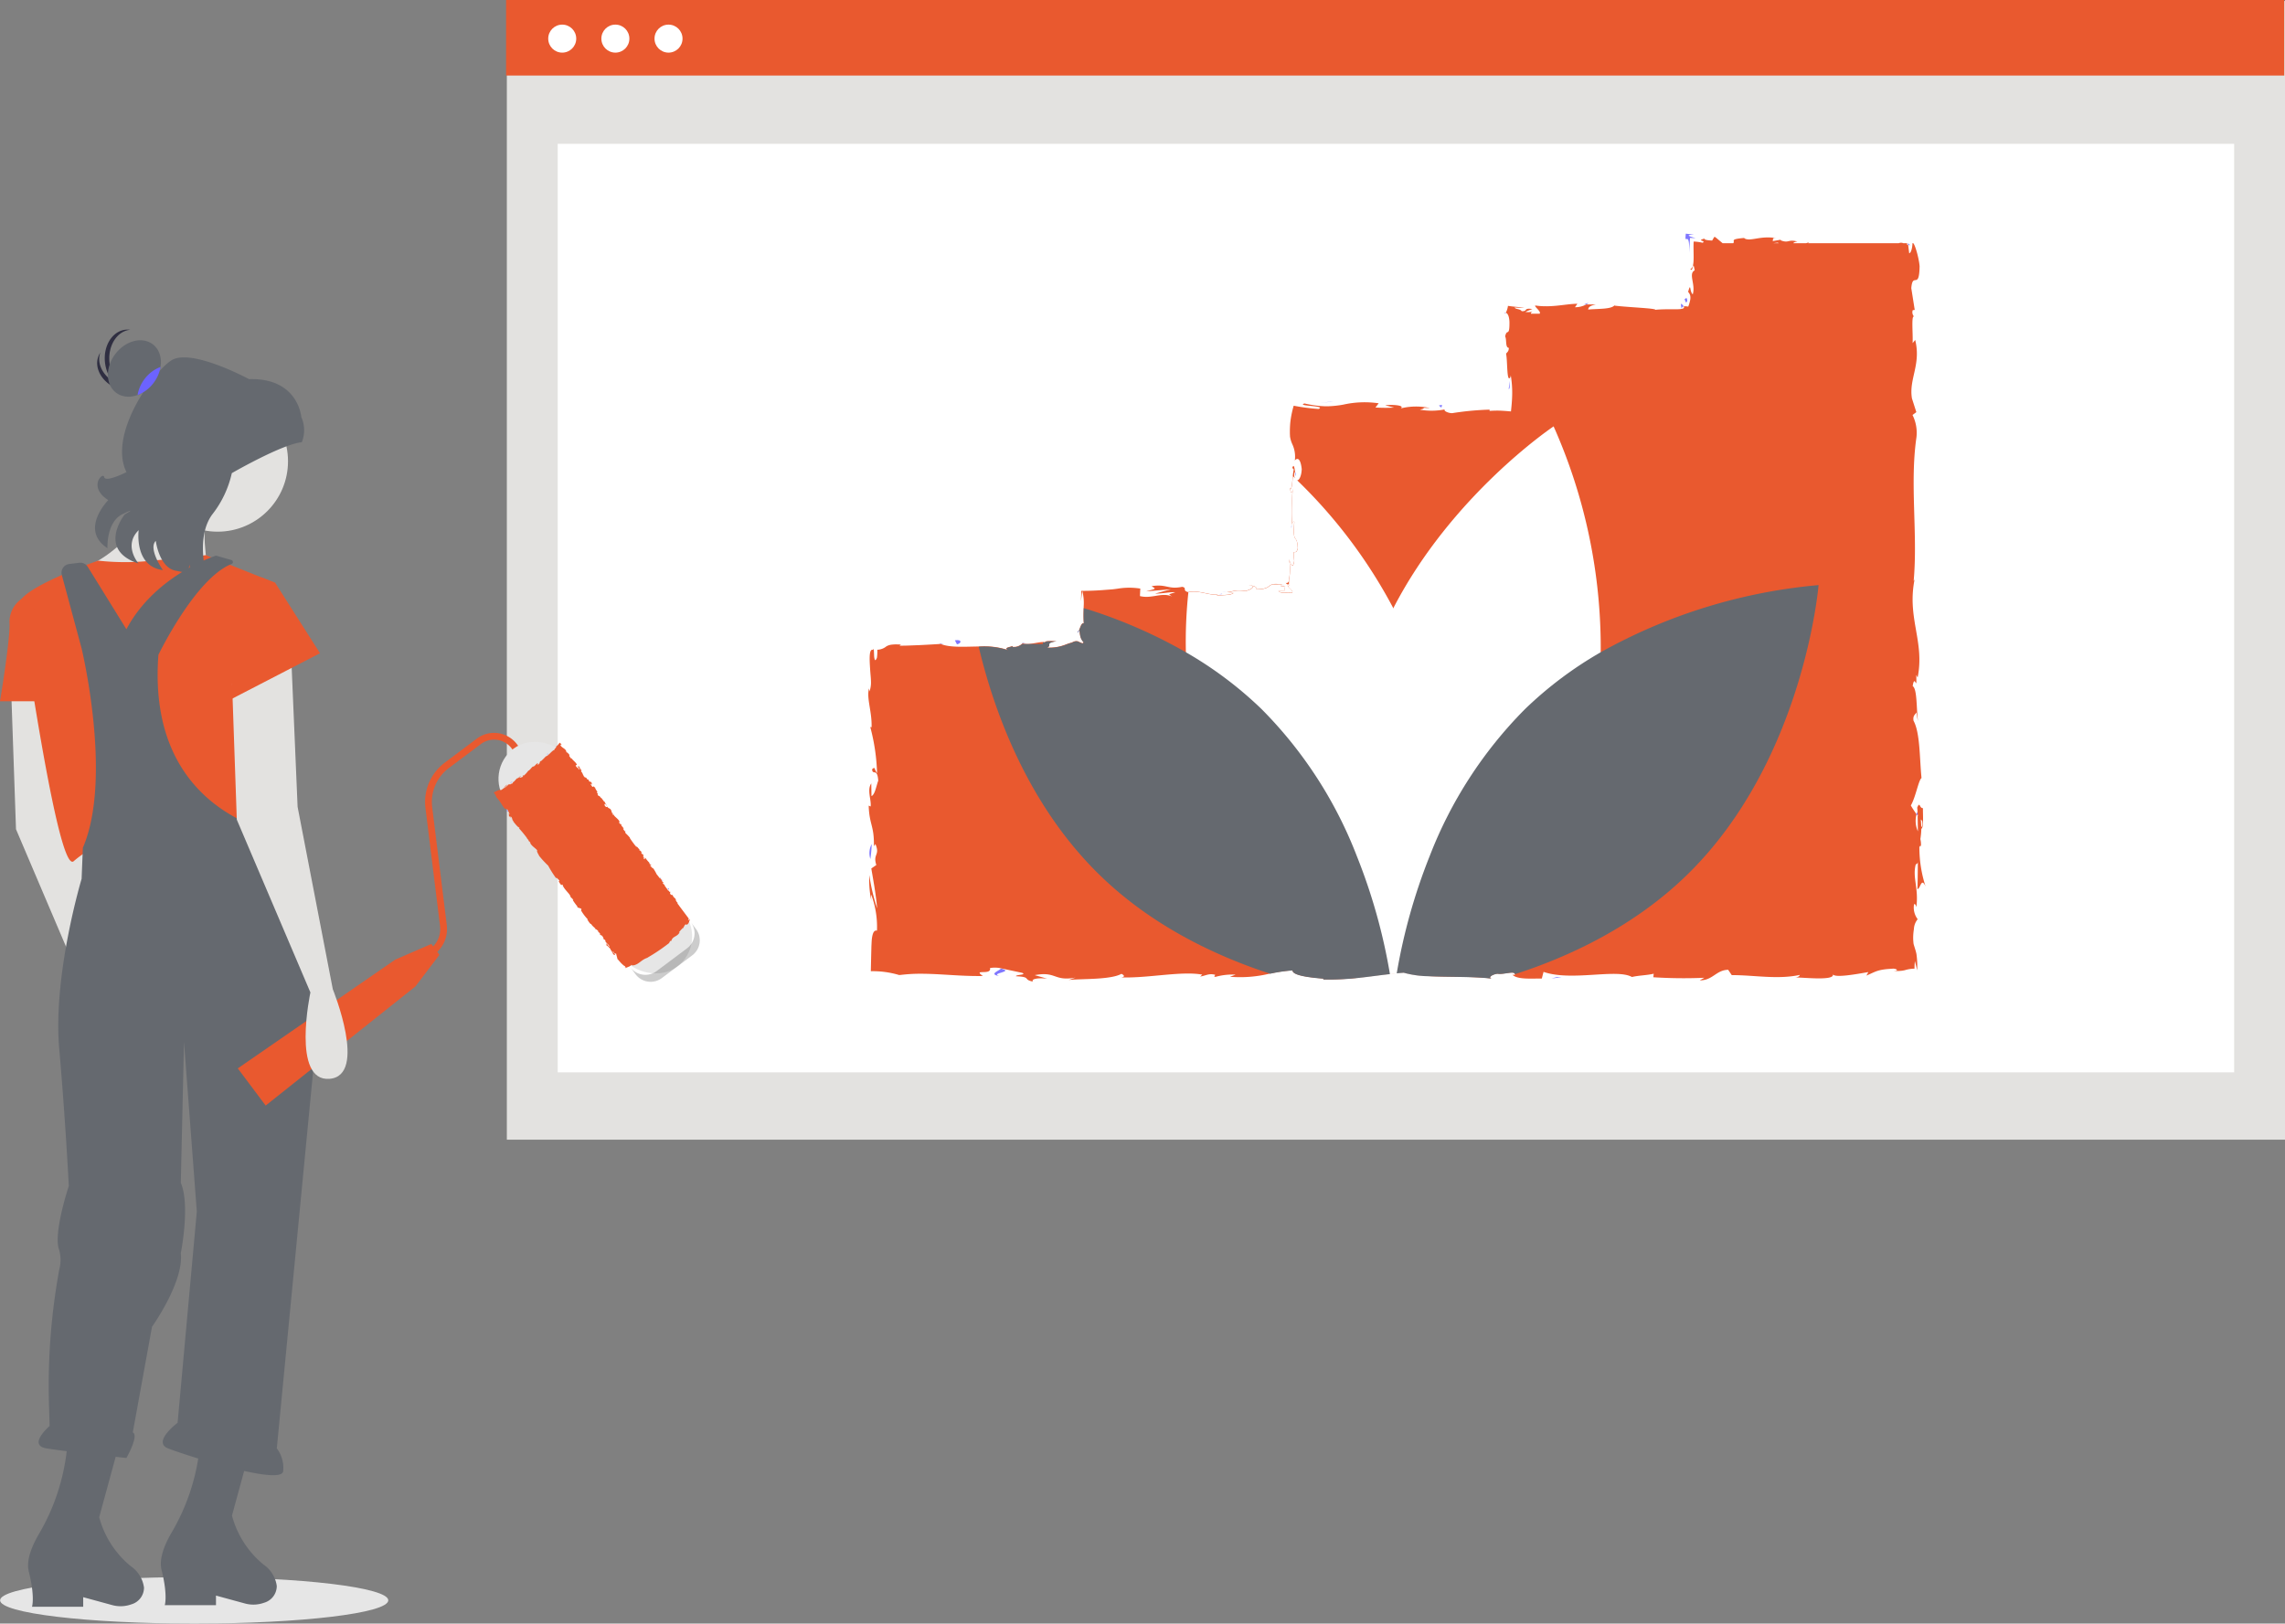 <svg id="Group_6907" data-name="Group 6907" xmlns="http://www.w3.org/2000/svg" width="281.449" height="200" viewBox="0 0 281.449 200">
  <rect x="0" y="0" width="281.449" height="200" fill="#808080" stroke="none"/>
  <ellipse id="Ellipse_33" data-name="Ellipse 33" cx="23.907" cy="2.864" rx="23.907" ry="2.864" transform="translate(0.012 194.273)" fill="#e6e6e6"/>
  <rect id="Rectangle_3360" data-name="Rectangle 3360" width="219.019" height="140.27" transform="translate(62.43 0.124)" fill="#e3e2e0"/>
  <rect id="Rectangle_3361" data-name="Rectangle 3361" width="206.494" height="114.378" transform="translate(68.692 17.717)" fill="#fff"/>
  <rect id="Rectangle_3362" data-name="Rectangle 3362" width="219.019" height="9.305" transform="translate(62.336)" fill="#e9592f"/>
  <circle id="Ellipse_34" data-name="Ellipse 34" cx="1.725" cy="1.725" r="1.725" transform="translate(67.526 3.033)" fill="#fff"/>
  <circle id="Ellipse_35" data-name="Ellipse 35" cx="1.725" cy="1.725" r="1.725" transform="translate(74.072 3.033)" fill="#fff"/>
  <circle id="Ellipse_36" data-name="Ellipse 36" cx="1.725" cy="1.725" r="1.725" transform="translate(80.618 3.033)" fill="#fff"/>
  <path id="Path_8617" data-name="Path 8617" d="M742.317,281.894a1.664,1.664,0,0,0-.061.393Z" transform="translate(-556.27 -235.38)" fill="#7f77ff"/>
  <path id="Path_8618" data-name="Path 8618" d="M659.209,318.971c-.012-.287-.063-.408-.11-.422C659.133,318.816,659.165,319.036,659.209,318.971Z" transform="translate(-499.571 -260.373)" fill="#7f77ff"/>
  <path id="Path_8619" data-name="Path 8619" d="M657.661,338.945c-.009.125-.019.24-.034.38A.6.6,0,0,1,657.661,338.945Z" transform="translate(-498.556 -274.279)" fill="#7f77ff"/>
  <path id="Path_8620" data-name="Path 8620" d="M741.909,283.128l-.162,1.009C741.915,284.207,741.871,283.619,741.909,283.128Z" transform="translate(-555.923 -236.221)" fill="#7f77ff"/>
  <path id="Path_8621" data-name="Path 8621" d="M770.88,253.139h.307a1.581,1.581,0,0,0,.255-.209Z" transform="translate(-575.787 -215.63)" fill="#7f77ff"/>
  <path id="Path_8622" data-name="Path 8622" d="M808.516,253.949a.363.363,0,0,1,.277-.3,1.976,1.976,0,0,0-.275-.31C808.369,253.32,808.526,253.758,808.516,253.949Z" transform="translate(-601.406 -215.91)" fill="#7f77ff"/>
  <path id="Path_8623" data-name="Path 8623" d="M848.169,228.281c.04-.006.078-.012.109-.018Z" transform="translate(-628.485 -198.813)" fill="#7f77ff"/>
  <path id="Path_8624" data-name="Path 8624" d="M847.381,228.362l.251-.042C847.549,228.333,847.454,228.346,847.381,228.362Z" transform="translate(-627.948 -198.851)" fill="#7f77ff"/>
  <path id="Path_8625" data-name="Path 8625" d="M740.311,256.831a.146.146,0,0,0-.156.071C740.209,256.938,740.262,256.9,740.311,256.831Z" transform="translate(-554.838 -218.289)" fill="#7f77ff"/>
  <path id="Path_8626" data-name="Path 8626" d="M896.326,229.863l.024.205a.973.973,0,0,0,.245.044Z" transform="translate(-661.32 -199.903)" fill="#7f77ff"/>
  <path id="Path_8627" data-name="Path 8627" d="M654.42,362.1s0,0,0,.009,0,.006-.006.009-.047.012-.081.019a.276.276,0,0,0-.053-.009c.047-.006.093-.016.131-.019C654.413,362.107,654.417,362.1,654.42,362.1Z" transform="translate(-496.283 -290.069)" fill="#7f77ff"/>
  <path id="Path_8628" data-name="Path 8628" d="M543.266,511.606c-1.227-.391,2-.5.15-.937C543.588,510.841,541.737,511.352,543.266,511.606Z" transform="translate(-420.177 -391.366)" fill="#7f77ff"/>
  <path id="Path_8629" data-name="Path 8629" d="M574.984,379.852a.766.766,0,0,1-.193.277C574.885,379.923,574.938,379.861,574.984,379.852Z" transform="translate(-442.087 -302.171)" fill="#7f77ff"/>
  <path id="Path_8630" data-name="Path 8630" d="M631.414,364.85a3.067,3.067,0,0,1-.5-.056Z" transform="translate(-480.353 -291.904)" fill="#7f77ff"/>
  <path id="Path_8631" data-name="Path 8631" d="M553.857,384.656a1.358,1.358,0,0,0-.517,0,.516.516,0,0,0,.113.053A.785.785,0,0,1,553.857,384.656Z" transform="translate(-427.461 -305.429)" fill="#7f77ff"/>
  <path id="Path_8632" data-name="Path 8632" d="M554.966,384.709c.065.011.133.024.22.035A1.7,1.7,0,0,0,554.966,384.709Z" transform="translate(-428.57 -305.482)" fill="#7f77ff"/>
  <path id="Path_8633" data-name="Path 8633" d="M521.259,384.828a2.2,2.2,0,0,0,.2.088l.347-.023Z" transform="translate(-405.588 -305.563)" fill="#7f77ff"/>
  <path id="Path_8634" data-name="Path 8634" d="M549.759,385.752a.044.044,0,0,1-.025.034C549.747,385.767,549.759,385.752,549.759,385.752Z" transform="translate(-425.003 -306.193)" fill="#7f77ff"/>
  <path id="Path_8635" data-name="Path 8635" d="M890.245,511.575c-.071-.006-.141-.012-.218-.02C890.108,511.565,890.179,511.571,890.245,511.575Z" transform="translate(-657.025 -391.97)" fill="#7f77ff"/>
  <path id="Path_8636" data-name="Path 8636" d="M899.969,480.048l-.008,0C899.964,480.062,899.966,480.058,899.969,480.048Z" transform="translate(-663.799 -370.488)" fill="#7f77ff"/>
  <path id="Path_8637" data-name="Path 8637" d="M629.552,365.654a1.71,1.71,0,0,0,.327-.1C630.106,365.617,629.8,365.613,629.552,365.654Z" transform="translate(-479.425 -292.424)" fill="#7f77ff"/>
  <path id="Path_8638" data-name="Path 8638" d="M898.986,358.933c.017-.074.034-.157.055-.258C899.021,358.762,899,358.847,898.986,358.933Z" transform="translate(-663.134 -287.732)" fill="#7f77ff"/>
  <path id="Path_8639" data-name="Path 8639" d="M623.312,302.538a.656.656,0,0,1,.14-.2l.044.156a2.814,2.814,0,0,0-.062-.956,9.273,9.273,0,0,0,.118-1.255c.33-.177.177-1.781.2-2.553-.436.062-.367-.931-.719-.025.025-.053.041.212.059.685a2.1,2.1,0,0,0,.047.33c-.012-.016-.025-.034-.04-.053.009.507.019,1.17.031,1.924a3.147,3.147,0,0,1-.168-2.107c-.28-.4-.57-.834-.7-1.08.61-1.058.94-3.1,1.314-3.384-.243-2.363-.162-5.566-.984-7.054-.106-.672.237-.772.367-1.024a5.665,5.665,0,0,0,.187,1.062c-.212-1.345-.081-3.982-.657-4.3.258-1.693.529.953.436-1.376l.174.314c.9-4.5-1.382-7.343-.342-12.259-.041.184-.078.293-.146.342.52-5.784-.489-11.923.336-17.632a4.9,4.9,0,0,0-.479-2.789l.47-.352-.542-1.693c-.4-2.4,1.152-4.156.4-7.2l-.318.392c.062-1.093-.187-3.459.177-3.275a.776.776,0,0,1-.162-.784l.246-.034-.423-2.683c.177-2.076.977.327,1.024-2.708-.093-1.127-.716-3.209-.881-2.786-.009.455-.152,1.161-.4,1.2l-.128-1.03c-.047-.012-.09-.025-.137-.04v-.165h-.445a.749.749,0,0,0-.585,0H609.6l.121-.121-.367.121h-1.575c.047-.093.2-.171.507-.209-1.146-.321-1.015.23-2-.128-.109-.056-.062-.087.04-.112l-1.121.193c.221-.137-.184-.458.5-.364-2-.374-3.234.486-3.991-.006l.168-.037c-2.082.162-1.2.346-1.5.663h-1.3l-.261-.218-.352-.293a2.481,2.481,0,0,0-.389-.293,3.667,3.667,0,0,0-.286.473c-.324-.016-.99-.05-.959-.243-.57.165-.451.215-.314.265s.33.1.1.252a5.871,5.871,0,0,0-1.111-.153c-.04.691.009,1.528-.006,2.167-.016.666-.093,1.1-.4,1.23.361.495.28-1.323.532.153-.816.414.137,1.725-.237,2.954-.42-.355-.2-1.575-.573-.305a1.108,1.108,0,0,1,.255.442,1.387,1.387,0,0,1,.012.507,4.677,4.677,0,0,1-.252.875,1.536,1.536,0,0,0-.564-.034c.187.283-.23.342-.856.355-.377,0-.809,0-1.251,0-.464.006-.94.019-1.388.065.112-.19-3.365-.308-5.027-.514l.047-.1c-.321.573-2.036.464-3.287.582.05-.342.274-.476.953-.629l-1.177,0a2.906,2.906,0,0,1-1.4.346l.3-.43c-.781.012-1.569.14-2.412.227-.423.044-.856.075-1.314.081-.227,0-.461,0-.7-.016-.118-.006-.24-.016-.361-.028l-.411-.047c-.044.1.109.221.205.346a2.8,2.8,0,0,1,.324.392.271.271,0,0,1,.028.268h-1.09c0-.118.075-.224.305-.28a2.35,2.35,0,0,1-.987.065c.249-.118.539-.24.865-.361-1.183-.159-.486.3-1.317.268-.171-.305-.8-.218-.865-.461a5.538,5.538,0,0,0,1.2.006c-.62-.031-1.351-.1-2.023-.2a2.649,2.649,0,0,1-.268.859c.174.016.414.308.451,1.108.012,1.024-.081,1.189-.2,1.255-.056.031-.118.034-.177.115a.723.723,0,0,0-.084.177,1.248,1.248,0,0,0-.068.258c.212.38-.009,1.376.451,1.4,0,.458-.218.542-.342.719.2.809.059,3.779.548,2.867l.031-.209c.009.04.012.084.022.134a12.678,12.678,0,0,1,.15,2.431c-.019.679-.084,1.323-.146,1.89-.458-.04-.881-.075-1.276-.093-.2-.006-.392-.012-.585-.006l-.373.009c-.131.009-.265.016-.4.022l.006-.153a35.668,35.668,0,0,0-4.62.436c-.464,0-1.1-.283-.9-.464a8.347,8.347,0,0,1-3.069.034c1.2-.268-.417-.24,1.236-.2a7.867,7.867,0,0,0-3.589.04c.57-.4-1.174-.495-1.915-.38l1.093.283a19.483,19.483,0,0,1-2.3-.012l.4-.517a11.978,11.978,0,0,0-4.38.168,12.7,12.7,0,0,1-1.952.2l-.237,0-.3-.016c-.234-.012-.47-.031-.71-.059a14.4,14.4,0,0,1-1.56-.274c-.56.181.187.243.875.314.707.072,1.348.153.862.364a24.883,24.883,0,0,1-3.066-.4,12.01,12.01,0,0,0-.42,2.076c-.037.408-.05.778-.05,1.105,0,.162,0,.318.012.461,0,.065.006.162.012.193s.012.078.019.115a3.482,3.482,0,0,0,.252.781,3.638,3.638,0,0,1,.314,2.027c.184-.271.679-.523.85,1.049-.037.872-.305,1.348-.545,1.391-.134.028-.258-.081-.33-.324a1,1,0,0,1-.047-.19c-.016-.352.044-.52.106-.507-.068-.473-.146-1.1-.346-.514l.184.19a5.774,5.774,0,0,0-.118.809c-.084.837-.134,1.812-.355,1.466.153.949.268.623.358-.009-.2,1.681.022,2.727-.146,4.548.1-.308.321-.595.318-.286-.23,2.845.352,1.255.433,3.181-.283,1.1-.672-.392-.439,1.547-.19,1.186-.489.252-.638-.218a6.907,6.907,0,0,1,.006,2.441c-.009.053-.016.106-.025.156s-.012.078-.019.115l-.012.065c0,.019-.006.016-.009.022l-.025.031a.568.568,0,0,1-.093.084.92.92,0,0,0-.124.087.633.633,0,0,0-.112-.134.206.206,0,0,1,.05.159,1.144,1.144,0,0,0,.118.068,1.194,1.194,0,0,0,.252.1c-.062.09-.065.181-.187.068a.209.209,0,0,1-.037-.034,2.218,2.218,0,0,0,.386.439c.162.165.355.342.171.507a1.939,1.939,0,0,0-.781-.031c-.065,0-.131,0-.193,0a2.5,2.5,0,0,1-.292-.034.521.521,0,0,1-.392-.224c.289.022.5.028.654.025.084,0,.115-.012.14-.034.044-.037.013-.109-.016-.184-.053-.128-.071-.271.022-.342a.183.183,0,0,1-.044.006.265.265,0,0,1-.081-.016c-.118-.009-.24-.022-.367-.034-.081-.056.078-.1.227-.131-.168-.034-.317-.059-.448-.078a2.189,2.189,0,0,0-.781,0c-.566.134-.445.629-2.051.619.286-.274-.529-.523-.9-.464.918.006.439.461-.4.672-1.46-.215-1.585.159-2.35.134l.872.1c-.3.277-1.024.24-2.039.327-.028-.069.05-.106.162-.134-1.049.162-2.307-.56-3.686-.293a.185.185,0,0,0-.041.006c-.728-.187-.071-.517-.713-.644-1.762.358-1.908-.38-3.763-.084.535.374.629.283-.679.644l3.051-.261-1.958.539c.921.006,1.943-.233,2.493-.168-.934.3-.837.209-.4.517-1.261-.557-2.5.327-3.95-.05l.044-.921a8.656,8.656,0,0,0-2.792.012l-.355.047-.177.022-.047.006-.072.006-.146.012c-.383.028-.772.059-1.174.09-.787.053-1.591.09-2.509.084,0,.411-.016.837-.037,1.283l.146-1.174.115.012a.128.128,0,0,1-.056.047,5.842,5.842,0,0,1,.131,1.762c0,.053,0,.109,0,.165v0c-.006.293-.016.6-.019.9q0,.271.009.532c0,.087.009.171.012.255l.009.121.013.084c-.308-.087-.42.489-.61.881.056-.012.084.112.1.308.019.081.028.181.05.3a1.646,1.646,0,0,0,.439.859.766.766,0,0,1-.159.121,5.439,5.439,0,0,1-.56-.246.9.9,0,0,0-.567.065c-.041.019-.081.04-.121.062a.314.314,0,0,1-.1.034l-.128.037c-.171.053-.333.109-.492.165a5.474,5.474,0,0,1-2.378.408c.663-.333-.339-.551,1.139-.791-.738,0-1.4-.059-1.41.152a.632.632,0,0,0-.252-.037c-.37,0-.965.146-1.51.212a2.556,2.556,0,0,1-.788,0,.663.663,0,0,1-.168-.05.941.941,0,0,0-.1.05,1.488,1.488,0,0,1-1.142.38.08.08,0,0,1-.022-.118c-.165.128-1.214.2-.545.514a9.524,9.524,0,0,0-3.639-.439c-1.759.022-3.555.153-4.676-.314-.8.05-1.687.1-2.556.143-.433.016-.862.034-1.273.05l-.6.019c-.218,0-.427.009-.626.012.062-.047.062-.084.1-.106a.391.391,0,0,1,.24-.016c-.056-.006-.093-.016-.162-.019s-.137-.009-.2-.016c-.131-.006-.252-.009-.364-.012a4.873,4.873,0,0,0-.573.031,1.713,1.713,0,0,0-.663.205,1.839,1.839,0,0,1-1.127.423,5.424,5.424,0,0,1-.05,1c-.124.271-.2.333-.255.243a1.833,1.833,0,0,1-.09-.573c-.028-.495-.019-1.055-.112-.638-.5-.224-.47.965-.383,2.266.044.756.1,1.086.109,1.563a3.44,3.44,0,0,1-.177,1.279l-.059-.374c-.346,1.177.383,2.873.311,4.8,0,0-.09-.093-.152-.012a24.541,24.541,0,0,1,.828,5.656c-.4-.576-.208-.841-.61-.489.056.831.644-.243.756,1.413-.215.539-.4,1.734-.834,1.893l-.025-1.563c-.554.8.022,2.02-.075,2.845l-.243-.106c.078,2.394.688,2.428.644,5l.184-.265c.607,1.407-.339,1.18.112,2.581l-.616.426c.149.928.595,3.247.71,4.912a24.713,24.713,0,0,1-.959-4.094,12.611,12.611,0,0,0,.349,3.6,3.249,3.249,0,0,1-.115-1.2,11.3,11.3,0,0,1,.71,4.445c-.389-.106-.557.367-.638,1.1,0,.047-.009.093-.012.143,0,.068-.009.14-.012.212-.006.146-.012.3-.022.451-.006.311-.016.641-.025.977-.016.688-.031,1.41-.047,2.111a11.348,11.348,0,0,1,3.49.47l.255-.022.159-.019.305-.031q.3-.028.607-.047c.4-.028.809-.037,1.217-.041.812,0,1.634.031,2.472.078,1.675.093,3.415.233,5.3.2-1.339-.925,1.1-.025.872-.977a3.452,3.452,0,0,1,1.289.016l-.128-.028.134.034v0l2.665.567c.632.277-.837.209-.756.423,1.927.075.809.4,2.083.657-.261-.339.669-.489,1.768-.358l-1.547-.439c2.693-.507,2.329.8,5.04.3l-.859.3c1.395-.177,5.136.006,6.5-.76.246.109.573.37-.04.439,3.328.115,7.406-.812,9.993-.342l-.252.233c.62-.068,1.08-.439,1.858-.205-.04.1-.252.233.037.246a7.592,7.592,0,0,1,2.472-.271l-.7.261a15.539,15.539,0,0,0,4.956-.4,19.534,19.534,0,0,1,2.746-.4c-.006.685,2.546.909,3.823,1.018l-.047.1a33.842,33.842,0,0,0,4.536-.221c1.155-.128,2.276-.289,3.462-.423h0l.227-.028c.274-.031.554-.059.837-.087l.268-.028.588-.047a12.171,12.171,0,0,0,3.038.43c2.434.118,5.5.022,7.813.3-.535-.125.087-.535.707-.6.769.131,2.089-.4,2.142.05a.3.3,0,0,1-.006.1l-.277-.012h-.016l0,0c.619.613,2.3.451,3.614.467l.215-.822c3.44,1.2,9.012-.439,10.889.632.831-.205,1.858-.2,2.68-.408l-.044.439a58.833,58.833,0,0,0,6.288.062l-.579.318c1.6.028,2.023-1.273,3.505-1.3l.442.657c2.8-.009,5.628.57,8.393-.028-.044.1-.128.286-.579.314,1.273.016,4.847.417,4.648-.374.3.445,2.932-.04,4.361-.286l-.234.433c.638-.277.965-.454,1.357-.579a4.526,4.526,0,0,1,.682-.159c.143-.022.28-.044.476-.062.237-.019.5-.037.806-.059.535.053.626.293,0,.258a4.029,4.029,0,0,0,1.4-.062,4.05,4.05,0,0,1,1.2-.19,7.969,7.969,0,0,1,.05-.937c.093.361.187.744.277,1.149a10.548,10.548,0,0,0-.084-2c-.075-.4-.193-.694-.352-1.245-.013-.075-.022-.156-.028-.24s-.013-.156-.019-.24c-.006-.137-.009-.286-.006-.436a7.039,7.039,0,0,1,.09-.925,2.03,2.03,0,0,1,.464-1.217,2.39,2.39,0,0,1-.448-1.84c.149-.115.243.193.286.352.3-2.419-.5-3.6-.078-5.261a.366.366,0,0,0,.258-.28c-.009,1.762-.031,3.206-.059,3.321.4-.022.467-1.544,1.015-.318A15.643,15.643,0,0,1,623.312,302.538Zm.352-3.222c.062.517-.025.688-.115.76-.006-.243-.022-.529-.053-.9-.016-.012-.034-.044-.053-.059A.594.594,0,0,1,623.664,299.316Zm-17.819-71.243a.687.687,0,0,1,.149.069h-.66C605.494,228.117,605.662,228.1,605.846,228.074Z" transform="translate(-386.898 -198.182)" fill="#e9592f"/>
  <path id="Path_8640" data-name="Path 8640" d="M655.186,362.622a.116.116,0,0,1-.078.037A.257.257,0,0,1,655.186,362.622Z" transform="translate(-496.85 -290.423)" fill="#7f77ff"/>
  <path id="Path_8641" data-name="Path 8641" d="M629.328,365.873c.024,0,.048-.009.072-.014Z" transform="translate(-479.272 -292.63)" fill="#7f77ff"/>
  <path id="Path_8642" data-name="Path 8642" d="M899.774,450.2a1.66,1.66,0,0,1-.032-.212c-.039.105-.071.205-.1.307l.137.182Z" transform="translate(-663.583 -349.994)" fill="#7f77ff"/>
  <path id="Path_8643" data-name="Path 8643" d="M742.448,281.585a.44.44,0,0,1,.062-.144c-.021.046-.035.046-.052.075Z" transform="translate(-556.401 -235.071)" fill="#7f77ff"/>
  <path id="Path_8644" data-name="Path 8644" d="M810.4,226.809c.141,0,.3.206.269,1.7l.094-1.83.688.033c-.555-.169-1.471-.4-.2-.437l-1.006-.117C810.142,227.031,810.264,226.813,810.4,226.809Z" transform="translate(-602.602 -197.374)" fill="#7f77ff"/>
  <path id="Path_8645" data-name="Path 8645" d="M810.172,251.44c-.039-.349-.1-.359-.164-.318s-.129.133-.177.09C809.985,251.625,810.024,251.826,810.172,251.44Z" transform="translate(-602.345 -214.387)" fill="#7f77ff"/>
  <path id="Path_8646" data-name="Path 8646" d="M715.075,292.9l.109-.4C714.353,292.557,715.176,292.654,715.075,292.9Z" transform="translate(-537.556 -242.611)" fill="#7f77ff"/>
  <path id="Path_8647" data-name="Path 8647" d="M511.63,155.544l.069-.005.128-.011.511-.044.363-.057-.693.072-.346.036-.566.036.427-.022Z" transform="translate(-348.482 -105.975)" fill="#7f77ff"/>
  <path id="Path_8648" data-name="Path 8648" d="M527.378,383.558l.251.49C528.19,383.96,528.308,383.409,527.378,383.558Z" transform="translate(-409.759 -304.68)" fill="#7f77ff"/>
  <path id="Path_8649" data-name="Path 8649" d="M494.569,462.512a2.337,2.337,0,0,0-.162,1.836A17.069,17.069,0,0,0,494.569,462.512Z" transform="translate(-387.2 -358.531)" fill="#7f77ff"/>
  <path id="Path_8650" data-name="Path 8650" d="M600.654,378.473l1.235-.137-.58-.027Z" transform="translate(-409.546 -257.944)" fill="#7f77ff"/>
  <path id="Path_8651" data-name="Path 8651" d="M711.533,328.581a47.257,47.257,0,0,1-1.572,11.182c-3.773,13.946-14.1,24.094-19.658,28.736a12.165,12.165,0,0,1-3.038-.43l-.588.047-.268.028c-.283.028-.563.056-.837.087l-.227.028h0a70.668,70.668,0,0,1-3.851-14.572l0,0v0a52.366,52.366,0,0,1,.909-21.373,46.585,46.585,0,0,1,3.583-9.155c7.234-14.039,19.745-22.4,19.745-22.4A67.028,67.028,0,0,1,711.533,328.581Z" transform="translate(-514.369 -248.235)" fill="#fff"/>
  <path id="Path_8652" data-name="Path 8652" d="M657.661,338.945c-.009.125-.019.24-.034.38A.6.6,0,0,1,657.661,338.945Z" transform="translate(-498.556 -274.279)" fill="#fff"/>
  <path id="Path_8653" data-name="Path 8653" d="M629.552,365.654a1.71,1.71,0,0,0,.327-.1C630.106,365.617,629.8,365.613,629.552,365.654Z" transform="translate(-479.425 -292.424)" fill="#fff"/>
  <path id="Path_8654" data-name="Path 8654" d="M630.912,364.794l.5.056A3.067,3.067,0,0,1,630.912,364.794Z" transform="translate(-480.353 -291.904)" fill="#fff"/>
  <path id="Path_8655" data-name="Path 8655" d="M654.329,362.141a.276.276,0,0,0-.053-.009c.047-.006.093-.016.131-.019.006-.006.009-.009.012-.009s0,0,0,.009,0,.006-.006.009S654.364,362.135,654.329,362.141Z" transform="translate(-496.283 -290.069)" fill="#fff"/>
  <path id="Path_8656" data-name="Path 8656" d="M655.186,362.622a.116.116,0,0,1-.078.037A.257.257,0,0,1,655.186,362.622Z" transform="translate(-496.85 -290.423)" fill="#fff"/>
  <path id="Path_8657" data-name="Path 8657" d="M646.791,366.837c0,.006,0,.012,0,.019a70.567,70.567,0,0,1-3.8,14.435l-.268.028c-.283.028-.563.056-.837.087l-.227.028h0c-1.186.134-2.307.3-3.461.423-5.507-4.554-16.054-14.786-19.873-28.919a47.089,47.089,0,0,1-1.575-11.185,57.286,57.286,0,0,1,.308-7.393c1.379-.268,2.637.454,3.686.293-.112.028-.19.065-.162.134,1.015-.087,1.743-.05,2.039-.327l-.872-.1c.766.025.89-.349,2.35-.134.841-.212,1.32-.666.4-.672.37-.059,1.186.19.9.464,1.606.009,1.485-.486,2.051-.62h.781c.131.019.28.044.448.078-.149.028-.308.075-.227.131.128.013.249.025.367.034a.264.264,0,0,0,.081.016.185.185,0,0,0,.044-.006c-.093.072-.075.215-.022.342.028.075.059.146.016.184-.025.022-.056.034-.14.034-.156,0-.364,0-.654-.025a.521.521,0,0,0,.392.224,2.5,2.5,0,0,0,.293.034c.062,0,.128,0,.193,0a1.941,1.941,0,0,1,.781.031c.184-.165-.009-.342-.171-.507a2.219,2.219,0,0,1-.386-.439.207.207,0,0,0,.037.034c.121.112.125.022.187-.069a1.2,1.2,0,0,1-.252-.1h.227v-.5c.009-.05.016-.1.025-.156a6.908,6.908,0,0,0-.006-2.441c.149.47.448,1.4.638.218-.233-1.939.156-.451.439-1.547-.081-1.927-.663-.336-.433-3.181,0-.308-.215-.022-.318.286.168-1.821-.05-2.867.146-4.548-.09.632-.206.959-.358.009.221.345.271-.629.355-1.466l.221.212c.109.106.221.215.33.324a62.5,62.5,0,0,1,11.811,15.72h0v0a46.307,46.307,0,0,1,3.586,9.152A52.385,52.385,0,0,1,646.791,366.837Z" transform="translate(-470.681 -261.411)" fill="#fff"/>
  <path id="Path_8658" data-name="Path 8658" d="M574.984,379.852a.766.766,0,0,1-.193.277C574.885,379.923,574.938,379.861,574.984,379.852Z" transform="translate(-442.087 -302.171)" fill="#3f3d56"/>
  <path id="Path_8659" data-name="Path 8659" d="M549.759,385.752a.044.044,0,0,1-.025.034C549.747,385.767,549.759,385.752,549.759,385.752Z" transform="translate(-425.003 -306.193)" fill="#3f3d56"/>
  <path id="Path_8660" data-name="Path 8660" d="M587.239,416.216l-.227.028h0c-1.186.134-2.307.3-3.462.423a33.826,33.826,0,0,1-4.536.221l.047-.1c-1.276-.109-3.829-.333-3.823-1.018a19.535,19.535,0,0,0-2.746.4c-6.733-2.192-14.575-5.9-20.991-12.147-9.043-8.8-13.124-20.558-14.914-28.135a9.522,9.522,0,0,1,3.639.439c-.669-.314.38-.386.545-.514a.08.08,0,0,0,.022.118,1.488,1.488,0,0,0,1.142-.38h2.562v-.212a.633.633,0,0,1,.252.037c.012-.212.672-.156,1.41-.153-1.479.24-.476.458-1.139.791a5.473,5.473,0,0,0,2.378-.408c.159-.056.321-.112.492-.165l.128-.037a.312.312,0,0,0,.1-.034c.04-.022.081-.044.121-.062a.9.9,0,0,1,.567-.065,5.442,5.442,0,0,0,.56.246.769.769,0,0,0,.159-.121,1.646,1.646,0,0,1-.439-.859c-.022-.118-.031-.218-.05-.3-.019-.2-.047-.321-.1-.308.19-.392.3-.968.61-.881l-.013-.084-.009-.121c0-.084-.009-.168-.012-.255q-.009-.261-.009-.532c0-.305.012-.61.019-.9a61.349,61.349,0,0,1,12.579,5.438,47.3,47.3,0,0,1,9.317,6.995,52.383,52.383,0,0,1,11.739,18.108v0l0,0A70.518,70.518,0,0,1,587.239,416.216Z" transform="translate(-416.037 -296.22)" fill="#65696f"/>
  <path id="Path_8661" data-name="Path 8661" d="M743.233,513.169h.016a.024.024,0,0,1-.012,0Z" transform="translate(-556.936 -393.071)" fill="#3f3d56"/>
  <path id="Path_8662" data-name="Path 8662" d="M750.38,362.231s-1.768,21.647-16.231,35.727c-6.475,6.3-14.4,10.024-21.171,12.206-.053-.451-1.373.081-2.142-.05-.619.068-1.242.479-.707.6-2.316-.277-5.379-.181-7.813-.3a12.164,12.164,0,0,1-3.038-.43l-.588.047-.268.028a70.749,70.749,0,0,1,4.072-14.481A52.492,52.492,0,0,1,714.229,377.5a47.237,47.237,0,0,1,9.317-6.995A67.091,67.091,0,0,1,750.38,362.231Z" transform="translate(-526.383 -290.156)" fill="#65696f"/>
  <path id="Path_8663" data-name="Path 8663" d="M195.836,322.964s-4.336,8.672-11.036,10.642,16.161,0,16.161,0-1.182-6.307.394-7.095S195.836,322.964,195.836,322.964Z" transform="translate(-175.339 -263.383)" fill="#e3e2e0"/>
  <path id="Path_8664" data-name="Path 8664" d="M198.843,267.386c-.236-2.055.888-3.871,2.51-4.057.018,0,.036,0,.055,0a2.368,2.368,0,0,0-.612-.01c-1.622.186-2.746,2-2.51,4.057.233,2.031,1.708,3.532,3.309,3.386A3.643,3.643,0,0,1,198.843,267.386Z" transform="translate(-185.352 -222.702)" fill="#2f2e41"/>
  <path id="Path_8665" data-name="Path 8665" d="M198.3,276.213c-1.959-.663-3.122-2.455-2.6-4,.006-.018.015-.033.021-.051a2.367,2.367,0,0,0-.27.549c-.524,1.546.64,3.338,2.6,4,1.937.656,3.923-.038,4.474-1.548A3.643,3.643,0,0,1,198.3,276.213Z" transform="translate(-183.358 -228.743)" fill="#2f2e41"/>
  <path id="Path_8666" data-name="Path 8666" d="M162.076,396.986l.579,16.695,9.066,21.285s-2.365,11.037,2.365,10.642.394-11.036.394-11.036L170.144,412.1l-.788-18.526Z" transform="translate(-160.684 -311.53)" fill="#e3e2e0"/>
  <circle id="Ellipse_37" data-name="Ellipse 37" cx="8.672" cy="8.672" r="8.672" transform="translate(18.131 48.151)" fill="#e3e2e0"/>
  <path id="Path_8667" data-name="Path 8667" d="M196.644,354.052l-8.546-3.414s-1.7.261-6.432.655a30.107,30.107,0,0,1-6.83.022s-10.119,3.525-9.725,5.5,4.73,33.11,6.7,31.533a11.823,11.823,0,0,1,3.153-1.971l21.679-1.971Z" transform="translate(-162.747 -282.252)" fill="#e9592f"/>
  <path id="Path_8668" data-name="Path 8668" d="M161.644,367.562h-1.283a3.455,3.455,0,0,0-1.476,3.153c0,2.365-1.182,9.46-1.182,9.46h6.307Z" transform="translate(-157.703 -293.791)" fill="#e9592f"/>
  <path id="Path_8669" data-name="Path 8669" d="M183.467,359.928l-4.761-7.69a1.076,1.076,0,0,0-1.048-.5l-1.241.155a1.076,1.076,0,0,0-.905,1.347l2.438,9.054s3.854,16,.153,24.552l-.153,3.827S174.4,402.5,175.19,411.563s1.182,16.949,1.182,16.949-1.971,5.912-1.182,7.883a4.61,4.61,0,0,1,.007,2.4,79.583,79.583,0,0,0-1.241,17.363l.052,1.915s-2.759,2.365-.394,2.759,9.854,1.182,9.854,1.182,1.577-2.759.788-3.153l2.365-13.007s3.942-5.518,3.547-9.066c0,0,1.182-5.912,0-8.672l.394-17.343,1.577,20.89-2.365,26.015s-3.153,2.365-1.182,3.153,14.19,4.73,14.19,2.759a3.991,3.991,0,0,0-.788-2.759l5.124-53.212-2.759-22.073s-18.526-1.577-16.949-22.467c0,0,4.532-9.413,9.007-11.19a.257.257,0,0,0-.019-.489l-1.816-.519a.249.249,0,0,0-.151,0C193.641,351.154,186.807,353.62,183.467,359.928Z" transform="translate(-167.898 -282.413)" fill="#65696f"/>
  <path id="Path_8670" data-name="Path 8670" d="M224.8,695.238l-.063.567a26.089,26.089,0,0,1-3.447,10.224c-.883,1.517-1.558,3.23-1.22,4.582.788,3.153.394,4.336.394,4.336h6.307v-1.182l3.521.96a3.9,3.9,0,0,0,2.391-.074,2.149,2.149,0,0,0,1.577-2.069,3.8,3.8,0,0,0-1.631-2.637,11.708,11.708,0,0,1-3.843-5.873l-.044-.162,2.365-8.672Z" transform="translate(-200.169 -517.212)" fill="#65696f"/>
  <path id="Path_8671" data-name="Path 8671" d="M173.392,695.858l-.063.567a26.091,26.091,0,0,1-3.447,10.224c-.883,1.517-1.558,3.23-1.22,4.582.788,3.153.394,4.336.394,4.336h6.307v-1.182l3.521.96a3.9,3.9,0,0,0,2.391-.073,2.149,2.149,0,0,0,1.577-2.069,3.8,3.8,0,0,0-1.631-2.637,11.708,11.708,0,0,1-3.843-5.873l-.044-.162,2.365-8.672Z" transform="translate(-165.115 -517.634)" fill="#65696f"/>
  <path id="Path_8672" data-name="Path 8672" d="M211.342,288.331s6.212-3.589,8.617-3.806a3.958,3.958,0,0,0-.055-3.094s-.366-4.868-6.442-4.679c0,0-7.176-3.888-9.586-2.3s-7.774,9.2-5.508,13.755c0,0-2.619,1.318-2.744.609s-2.071,1.2.5,2.838c0,0-3.6,3.64-.1,5.919,0,0-.16-3.229,1.868-4.2s.253.049.253.049-3.471,4.35,1.713,6.043c0,0-1.935-2.2.011-4.109,0,0-.6,4.451,2.982,4.919,0,0-1.849-2.644-.876-3.6,0,0,.413,3.278,2.437,3.671l1.518.3.513-2.641s-1.444,3.374,1.931,3.573c0,0-1.632-5.114.528-8.12A12.736,12.736,0,0,0,211.342,288.331Z" transform="translate(-182.788 -230.046)" fill="#65696f"/>
  <ellipse id="Ellipse_38" data-name="Ellipse 38" cx="3.745" cy="2.956" rx="3.745" ry="2.956" transform="matrix(0.604, -0.797, 0.797, 0.604, 11.938, 46.591)" fill="#65696f"/>
  <path id="Path_8673" data-name="Path 8673" d="M213.79,277.771a4.377,4.377,0,0,0-1.966,1.487,4.458,4.458,0,0,0-.862,1.974,4.378,4.378,0,0,0,1.966-1.487A4.458,4.458,0,0,0,213.79,277.771Z" transform="translate(-194.017 -232.569)" fill="#6c63ff"/>
  <path id="Path_8674" data-name="Path 8674" d="M313.363,449.458l-.5-.668,3.634-2.723a3.071,3.071,0,0,0,1.2-2.828L315.9,428.7a6.051,6.051,0,0,1,2.371-5.574l3.961-2.968a3.543,3.543,0,0,1,4.954.71l.917,1.224-.668.5-.917-1.224a2.707,2.707,0,0,0-3.786-.542l-3.961,2.968a5.215,5.215,0,0,0-2.043,4.8l1.8,14.539a3.907,3.907,0,0,1-1.531,3.6Z" transform="translate(-263.496 -329.172)" fill="#e9592f"/>
  <path id="Path_8675" data-name="Path 8675" d="M113.93,370.709l2.963-3.9-1-1.336-4.443,1.927L92.055,380.8l3.433,4.581Z" transform="translate(-62.766 -249.19)" fill="#e9592f"/>
  <rect id="Rectangle_3363" data-name="Rectangle 3363" width="9.303" height="33.574" rx="4.652" transform="translate(59.539 95.006) rotate(-36.846)" fill="#e6e6e6"/>
  <path id="Path_8676" data-name="Path 8676" d="M409.818,493.555l-.536-.716-.107-.143a2.313,2.313,0,0,1-.464,3.238l-3.742,2.8a2.313,2.313,0,0,1-3.238-.464l.107.143.536.716a2.313,2.313,0,0,0,3.238.464l3.742-2.8a2.313,2.313,0,0,0,.464-3.238Z" transform="translate(-324.088 -379.111)" opacity="0.2"/>
  <path id="Path_8677" data-name="Path 8677" d="M392.132,447.229c-.033-.032-.06-.058-.061-.044C392.1,447.223,392.123,447.232,392.132,447.229Z" transform="translate(-317.503 -348.078)" fill="#7f77ff"/>
  <path id="Path_8678" data-name="Path 8678" d="M390.343,444.29a.086.086,0,0,0-.033-.056Z" transform="translate(-316.302 -346.069)" fill="#7f77ff"/>
  <path id="Path_8679" data-name="Path 8679" d="M403.695,462.862c-.035.011.032.085.076.156Z" transform="translate(-325.422 -358.769)" fill="#7f77ff"/>
  <path id="Path_8680" data-name="Path 8680" d="M409.47,470.267l.031.041a.285.285,0,0,0,.06.009Z" transform="translate(-329.366 -363.819)" fill="#7f77ff"/>
  <path id="Path_8681" data-name="Path 8681" d="M413.107,475.634a.156.156,0,0,1,.113.049.113.113,0,0,0,.037-.056C413.232,475.586,413.15,475.626,413.107,475.634Z" transform="translate(-331.846 -367.461)" fill="#7f77ff"/>
  <path id="Path_8682" data-name="Path 8682" d="M424.351,491.361l-.017.03a.235.235,0,0,0,.035.036Z" transform="translate(-339.501 -378.202)" fill="#7f77ff"/>
  <path id="Path_8683" data-name="Path 8683" d="M386.84,439l0,.008C386.884,439.048,386.865,439.025,386.84,439Z" transform="translate(-313.936 -342.502)" fill="#7f77ff"/>
  <path id="Path_8684" data-name="Path 8684" d="M353.749,449.517c-.06-.214.284.208.168-.095C353.906,449.467,353.635,449.279,353.749,449.517Z" transform="translate(-291.354 -349.587)" fill="#7f77ff"/>
  <path id="Path_8685" data-name="Path 8685" d="M378.034,427.549a.132.132,0,0,0,0,.061C378.037,427.6,378.04,427.589,378.034,427.549Z" transform="translate(-307.928 -334.693)" fill="#7f77ff"/>
  <path id="Path_8686" data-name="Path 8686" d="M373.151,424.236a.509.509,0,0,0-.132.119.093.093,0,0,0,.024-.008A.291.291,0,0,1,373.151,424.236Z" transform="translate(-304.513 -332.433)" fill="#7f77ff"/>
  <path id="Path_8687" data-name="Path 8687" d="M368.854,428.437l.037-.009.04-.042Z" transform="translate(-301.672 -335.262)" fill="#7f77ff"/>
  <path id="Path_8688" data-name="Path 8688" d="M372.938,444.952c-.049.06-.146.138-.189.112l.086-.154-.018-.023.016-.021-1.236-1.649.032,0-.057-.035-.157-.209c.02,0,.045,0,.083.039-.064-.194-.14-.109-.182-.286,0-.021.008-.019.023-.008l-.145-.128c.044.013.056-.081.11.023-.142-.317-.407-.378-.4-.541l.023.018c-.238-.262-.179-.12-.261-.121l-.132-.176.034-.229-.105.021c-.026-.041-.078-.122-.036-.131-.162-.1-.015.05-.128,0-.069-.24-.42-.491-.327-.626-.109-.023.089.213-.1.044.091-.157-.2-.214-.263-.43.108,0,.193.19.126-.027-.193-.016-.224-.352-.354-.479-.1.063-.273-.285-.485-.5a6.708,6.708,0,0,0-.425-.743l.021,0c-.126.026-.282-.219-.428-.373.061-.035.106-.021.2.051l-.119-.159a.43.43,0,0,1-.2-.148l.1-.012a3.8,3.8,0,0,1-.559-.671c-.052.023-.044.173-.114.19l-.108-.144a.081.081,0,0,1,.094.022c-.023-.021-.1-.066-.117-.127l.145.07c-.067-.143-.1-.028-.167-.131.052-.036-.019-.1.031-.116.024.022.044.1.092.125a.83.83,0,0,1-.141-.349c-.021.031-.068.051-.136-.026-.162-.209.006-.118-.06-.26-.073-.025-.138-.187-.216-.134-.046-.062-.019-.1-.017-.139-.115-.085-.392-.5-.38-.321l.016.032-.017-.015a11.874,11.874,0,0,1-.815-1.109l.026-.018a5.111,5.111,0,0,0-.539-.571c-.047-.063-.065-.183-.015-.178a1.167,1.167,0,0,1-.317-.411c.166.13,0-.085.158.143-.136-.227-.132-.305-.371-.48.122.029-.038-.22-.132-.306l.065.182a2.7,2.7,0,0,1-.232-.313l.125-.009c-.221-.509-.759-.647-.833-1.105-.145-.07.134.266-.012.216a3.545,3.545,0,0,1-.217-.568c-.157-.307-.314-.161-.5-.47,0,.059-.058.154-.246-.038-.138-.207-.056-.339.062-.232.038.046.046.076.034.082.059.056.135.131.109.027l-.05,0c-.043-.122-.251-.393-.154-.366-.141-.129-.1-.027-.03.1-.147-.288-.3-.4-.464-.684.015.054.008.119-.023.077-.251-.413-.184-.127-.393-.377-.065-.183.15-.029-.086-.263-.089-.184.055-.094.127-.049a1.839,1.839,0,0,1-.388-.62l.119.108a1.218,1.218,0,0,1-.164-.189l-.006.117c-.045-.082-.092-.145-.065-.162-.1-.047-.057.134-.224.023-.043-.122-.258-.276-.2-.37.205.331.055-.095.265.158a.723.723,0,0,1-.138-.188c0-.018.024,0,.044.015-.151-.351-.193-.069-.422-.377.074.005.032-.136-.015-.178.092.125-.031.116-.151.028-.113-.224-.187-.195-.26-.3l.072.13c-.075-.006-.143-.109-.26-.236.026-.038.118.107.1.046-.194-.093-.176-.407-.389-.579-.043-.121.078-.073.034-.175-.237-.195-.132-.3-.368-.519-.007.118.018.119-.174-.013l.352.38-.287-.2c.092.125.235.234.28.316-.144-.089-.119-.087-.125.01-.036-.239-.306-.3-.392-.541l.155-.107c-.155-.346-.471-.468-.721-.88l.066.143c-.1-.007-.186-.231-.3-.337.059-.026.019-.118.01-.194-.032.034-.207-.284-.334-.243l-.062-.221c-.191-.311-.448-.3-.7-.667.052.013.051-.036.06-.066s.033-.038.164.1c-.118-.159-.225-.321-.234-.261a.278.278,0,0,0-.032-.056l-.022-.029c-.008-.008-.018.016-.028.023l-.134.165a.88.88,0,0,1-.252.253c-.044.082-.03.16-.159.279-.022,0-.019-.025-.019-.025.006.039-.139.192,0,.159-.41.122-.768.744-1.13.839-.187.2-.417.427-.6.589,0-.025-.02-.024.02-.05-.294.176-.04.274-.379.471-.216.048.122-.173,0-.124-.173-.125-.338.32-.617.386l.041-.049c-.2.07-.327.362-.594.546,0,0,0-.024-.018-.026a3.054,3.054,0,0,1-.664.7c.032-.122.09-.117-.006-.149-.107.09.11.083-.1.264-.1.017-.286.1-.358.043l.212-.154c-.173-.014-.276.2-.4.257l-.013-.051c-.321.239-.26.343-.627.571l.058.008c-.133.232-.205.045-.357.248l-.126-.07a6.1,6.1,0,0,1-.639.541,3.934,3.934,0,0,1,.5-.513,1.76,1.76,0,0,0-.485.365c.048-.041.1-.108.162-.122a1.5,1.5,0,0,1-.585.493c-.023-.125-.29,0-.614.154l-.122.06-.062.031c-.02.01-.053.018-.026.039.05.071.1.142.14.209a.978.978,0,0,1,.157.351l.2.232c.045.052.088.105.13.16.083.11.161.225.238.344.155.238.308.491.505.742.016-.295.116.146.248,0,.1.11.129.157.128.176l-.012-.029.012.031h0l.177.43c.019.119-.119-.087-.146-.05.183.269.016.159.1.362.029-.077.148.031.238.2l-.085-.263c.356.3.105.413.462.718l-.136-.079c.17.167.52.7.783.786.007.047,0,.123-.076.048a14.078,14.078,0,0,1,1.069,1.31l-.064-.006c.074.076.181.093.222.226-.02.006-.063-.005-.036.035a1.072,1.072,0,0,1,.295.3l-.114-.063c.279.476.609.6.911.944-.113.083.11.456.221.642l-.02.006a12.343,12.343,0,0,0,1.142,1.239,13.267,13.267,0,0,0,.981,1.557c-.034-.087.1-.054.17.022.06.128.307.248.191.308l-.028-.041c-.038.159.159.367.29.547l.156-.071c.153.612.985,1.165,1,1.55.118.087.221.226.338.312l-.077.048a8.25,8.25,0,0,0,.627.858l-.11-.04c.158.22.413.118.567.315l-.062.141a5.617,5.617,0,0,0,.855,1.131c-.02.006-.06.018-.11-.04.131.18.443.743.543.568-.093.077.283.4.479.57l-.095.021a.984.984,0,0,1,.454.313c.034.064-.019.093-.058,0,.105.218.178.1.313.357l-.11-.052a.475.475,0,0,0,.287.234c.121.1.26.385.218.462a.355.355,0,0,1,.259.194c-.013.034-.059,0-.082-.013.2.363.447.425.546.7a.068.068,0,0,0-.014.07c-.193-.261-.346-.473-.326-.458-.065.049.08.268-.135.168a2.228,2.228,0,0,1,.621.567.118.118,0,0,1,0,.044l-.023-.016a.392.392,0,0,0,.107.121,1.286,1.286,0,0,0,.107.184c-.036.065.151.263.227.369.065-.062.156.083.119-.089.007.021-.023-.013-.079-.081a.288.288,0,0,0-.041-.039l.012,0-.2-.257a.449.449,0,0,1,.241.264c.086.019.178.043.225.06.008.218.16.535.128.619.14.145.287.328.436.488a2.868,2.868,0,0,0,.227.22.833.833,0,0,0,.261.189.288.288,0,0,1,.082.142c.013.047.033.042.056.055a.306.306,0,0,1-.072.032l-.047-.052a.317.317,0,0,0-.081-.072c.063.042.106.2.228.1l.316-.129a1.062,1.062,0,0,0,.21-.106c.046-.032.075-.063.077-.1.288-.058-.114.161.251,0l-.037.053c.813-.122,1.05-.767,1.915-.976-.06.016-.09.025-.11.013a22.09,22.09,0,0,0,2.507-1.674c.236-.153.2-.235.292-.389l.109.031.138-.276c.235-.341.675-.329.92-.817l-.094,0c.138-.126.363-.465.4-.391a.116.116,0,0,1,.063-.122l.042.029c.079-.134.151-.271.227-.406.252-.252.124.173.453-.229C372.894,445.273,373.01,444.914,372.938,444.952Zm-1.709-2.252a.085.085,0,0,1,0,.027l-.063-.084C371.188,442.661,371.208,442.678,371.229,442.7Zm-7.717,6.417.015,0a.11.11,0,0,1-.057,0c-.062-.062-.066-.1-.058-.116C363.438,449.033,363.469,449.07,363.512,449.117Z" transform="translate(-288.002 -331.719)" fill="#e9592f"/>
  <path id="Path_8689" data-name="Path 8689" d="M395.427,504.778a.238.238,0,0,1,.027.025.477.477,0,0,0-.015-.054l-.041-.008Z" transform="translate(-319.771 -387.325)" fill="#7f77ff"/>
  <path id="Path_8690" data-name="Path 8690" d="M404.047,463.543a.069.069,0,0,1,0,.027.074.074,0,0,1,0-.017Z" transform="translate(-325.669 -359.234)" fill="#7f77ff"/>
  <path id="Path_8691" data-name="Path 8691" d="M416.206,479.564c-.174-.4-.009.117-.264-.247l.182.287C416.116,479.536,416.107,479.445,416.206,479.564Z" transform="translate(-333.779 -369.989)" fill="#7f77ff"/>
  <path id="Path_8692" data-name="Path 8692" d="M414.081,476.344c-.094-.074-.118-.091-.06.036C414.143,476.516,414.059,476.348,414.081,476.344Z" transform="translate(-332.447 -367.923)" fill="#7f77ff"/>
  <path id="Path_8693" data-name="Path 8693" d="M399.775,457.315l.076-.034C399.757,457.175,399.825,457.3,399.775,457.315Z" transform="translate(-322.755 -354.935)" fill="#7f77ff"/>
  <path id="Path_8694" data-name="Path 8694" d="M237.913,315.439l-.164-.17.118.128Z" transform="translate(-162.105 -214.961)" fill="#7f77ff"/>
  <path id="Path_8695" data-name="Path 8695" d="M369.449,427.542l.1.045C369.605,427.51,369.544,427.414,369.449,427.542Z" transform="translate(-302.078 -334.645)" fill="#7f77ff"/>
  <path id="Path_8696" data-name="Path 8696" d="M355.226,438.553a1.917,1.917,0,0,0,.278-.135A.338.338,0,0,0,355.226,438.553Z" transform="translate(-292.381 -342.103)" fill="#7f77ff"/>
  <path id="Path_8697" data-name="Path 8697" d="M217.624,343.108l.147.15-.054-.081Z" transform="translate(-148.383 -233.942)" fill="#7f77ff"/>
  <path id="Path_8698" data-name="Path 8698" d="M247.556,393.269l.579,16.695,9.066,21.285s-2.365,11.036,2.365,10.642.394-11.036.394-11.036l-4.336-22.467-.788-18.526Z" transform="translate(-218.968 -308.996)" fill="#e3e2e0"/>
  <path id="Path_8699" data-name="Path 8699" d="M91.9,224.955l.217-1.489,1.754.7,5.518,8.671-11.431,5.913Z" transform="translate(-59.973 -152.367)" fill="#e9592f"/>
</svg>
